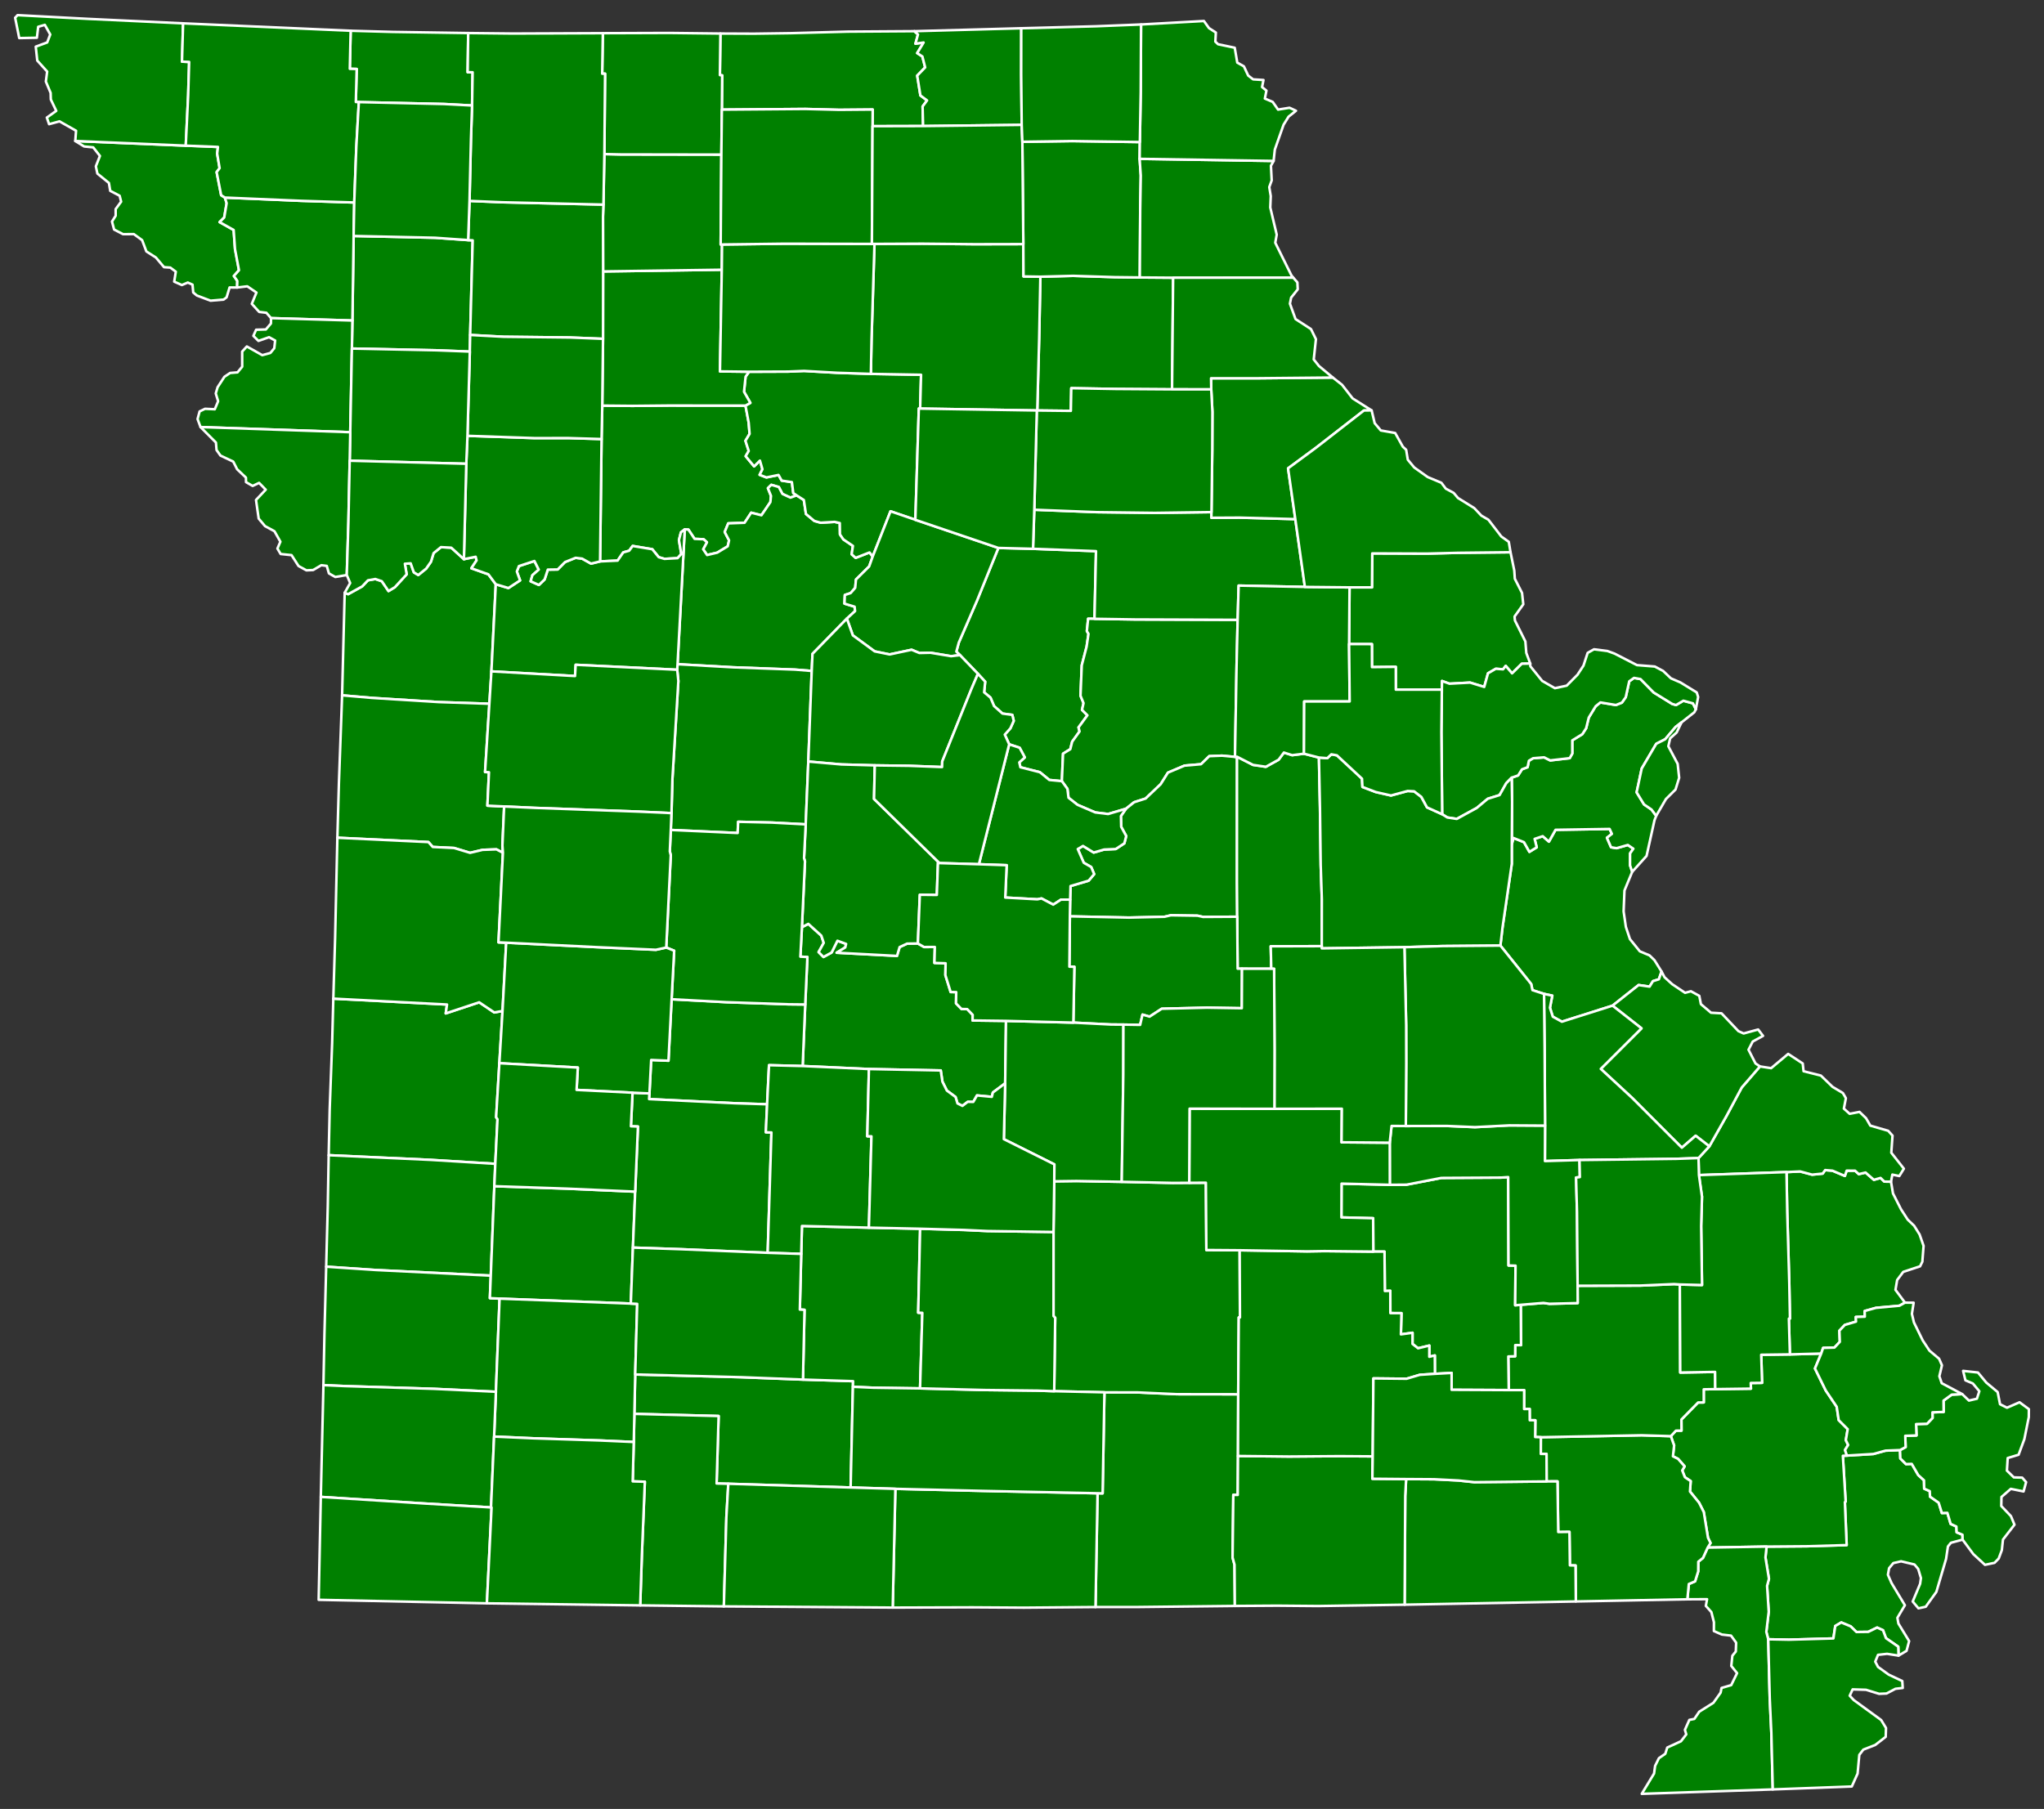 <?xml version="1.0" encoding="UTF-8" standalone="no"?>
<svg
   xmlns:dc="http://purl.org/dc/elements/1.1/"
   xmlns:cc="http://creativecommons.org/ns#"
   xmlns:rdf="http://www.w3.org/1999/02/22-rdf-syntax-ns#"
   xmlns:svg="http://www.w3.org/2000/svg"
   xmlns="http://www.w3.org/2000/svg"
   xmlns:sodipodi="http://sodipodi.sourceforge.net/DTD/sodipodi-0.dtd"
   xmlns:inkscape="http://www.inkscape.org/namespaces/inkscape"
   version="1.2"
   width="810"
   height="717"
   viewBox="0 0 810 717"
   stroke-linecap="round"
   stroke-linejoin="round"
   id="svg5759"
   sodipodi:docname="Missouri_Presidential_Election_Results_2020 (1).svg"
   inkscape:version="0.92.3 (2405546, 2018-03-11)">
  <rect x="0" y="0" width="810" height="717" fill="#333333" stroke="none"/>
  <defs
     id="defs5763" />
  <sodipodi:namedview
     pagecolor="#ffffff"
     bordercolor="#666666"
     borderopacity="1"
     objecttolerance="10"
     gridtolerance="10"
     guidetolerance="10"
     inkscape:pageopacity="0"
     inkscape:pageshadow="2"
     inkscape:window-width="2083"
     inkscape:window-height="1899"
     id="namedview5761"
     showgrid="false"
     inkscape:zoom="1.2445079"
     inkscape:cx="427.42806"
     inkscape:cy="371.87258"
     inkscape:window-x="1668"
     inkscape:window-y="4"
     inkscape:window-maximized="1"
     inkscape:current-layer="Missouri" />
  <g
     id="Missouri"
     transform="translate(5,5)"
     stroke="white"
     stroke-width="1"
     style="fill:#2c5aa0;fill-opacity:1">
    <path
       d="M 233.39 169.02 233.67 155.76 245.64 155.87 260.14 155.73 290.42 155.76 291.69 162.53 292.05 166.97 290.41 169.71 291.7 173.75 290.5 175.81 293.84 179.85 296.15 177.56 297.14 180.99 296.03 183.2 298.72 184.23 303.51 183.25 304.78 185.49 308.81 186.1 309.37 190.45 310.69 191.34 308.23 192.24 305.06 190.77 303.62 188.03 300.65 187.17 299.31 188.49 300.53 191.56 300.29 194.01 296.74 199.23 292.68 198.21 290.06 202.2 283.59 202.44 282.19 205.86 283.92 209.18 283.38 211.54 279.22 214.05 275.2 214.99 273.64 212.7 275.13 209.93 273.83 208.74 270.24 208.58 267.81 204.91 266.36 204.83 264.84 205.99 264.06 209.07 264.99 214.58 263.51 216.23 258.29 216.51 256.03 215.83 253.48 212.69 245.71 211.4 244.33 213.28 241.98 213.95 239.75 217.2 232.8 217.52 233.39 169.02 Z"
       id="Carroll"
       fill="#b3c4db"
       style="fill:#008000;fill-opacity:1" />
    <path
       d="M 695.06 608 711.07 607.87 726.8 607.41 726.09 590.37 726.4 590.18 725.29 572.02 726.91 571.93 737.42 571.29 742.2 569.97 747.95 569.75 748.07 573.07 750.31 575.31 752.6 575.23 755.17 579.66 757.45 581.73 757.52 585.04 759.74 586.03 759.83 588.19 763.26 590.61 764.53 594.71 766.71 594.63 768.01 599.01 770.28 600.05 770.38 602.33 772.69 603.3 772.74 605.25 768.1 606.5 766.93 607.96 766.19 612.9 762.35 625.95 758.12 631.85 755.24 632.47 752.97 629.77 755.91 622.75 756.23 620.47 755.15 616.87 753.67 615.1 748.36 613.84 745.3 614.54 743.61 616.57 743.14 619.16 744.59 622.47 749.87 631.24 746.9 636.23 747.3 638.49 751.55 645.46 750.52 649.32 747.36 651.22 747.24 647.68 742.37 644.3 741.21 641.16 738.87 640.1 735.37 641.8 730.68 641.86 728.38 639.62 724.66 638.07 722.28 639.48 721.55 644.4 703.95 644.9 695.72 644.74 694.96 641.81 695.91 633.83 695.26 623.56 696 620.77 694.62 612.31 695.06 608 Z"
       id="New Madrid"
       fill="#b8e0da"
       style="fill:#008000;fill-opacity:1" />
    <path
       d="M 24.83 50.89 68.61 52.73 81.37 53.24 81.06 55.9 82.03 61.66 80.85 63.21 82.64 72.37 84.13 73.31 84.81 75.55 83.86 81.2 82.02 83.03 87.59 86.15 88.13 93.74 89.7 102.11 87.68 104.39 89.04 106.33 88.97 108.96 85.98 108.94 84.79 112.86 83.61 113.74 78.44 114.18 73 112.12 71.57 110.92 71.29 107.82 69.42 106.99 67.08 107.98 64.03 106.63 64.67 102.69 62.49 101.06 60.01 100.9 56.77 97.06 53.01 94.66 51.32 90.19 48.04 87.79 43.76 87.82 40.22 85.98 39.38 82.81 40.84 80.51 40.83 77.88 43 74.94 42.41 72.59 38.68 70.64 38.16 67.51 33.59 63.8 32.98 60.92 34.6 56.81 31.94 53.41 28.34 53.05 24.83 50.89 Z"
       id="Holt"
       fill="#b1e486"
       style="fill:#008000;fill-opacity:1" />
    <path
       d="M 529.8 227.81 538.69 227.81 538.8 214.34 560.52 214.42 572.96 214.11 593.59 213.88 595.08 221.14 595.3 224.39 598.16 230.03 598.65 234.52 595.19 239.37 595.34 240.93 599.48 249.25 599.84 253.78 601.42 258.01 598.06 258.08 594.21 261.89 591.69 258.93 590.64 260.28 587.76 260.07 584.67 261.87 583.17 267.27 577.56 265.55 569.41 265.99 566.44 264.92 566.38 268.34 548.14 268.35 548.13 259.31 538.69 259.41 538.67 250.3 529.62 250.28 529.8 227.81 Z"
       id="Lincoln"
       fill="#cbdc93"
       style="fill:#008000;fill-opacity:1" />
    <path
       d="M 390.63 212.18 404.37 212.52 429.33 213.45 428.73 240.27 426.21 240.24 425.7 245.14 426.35 246.22 425.6 251.33 423.68 258.71 423.19 270.77 424.39 273.69 423.78 276.36 425.92 278.51 422.4 283.32 422.81 284.91 419.89 288.96 419.14 291.94 416.27 293.72 415.8 304.62 410.82 304.14 407.08 301.07 399.36 299.1 398.93 297.19 401.1 295.2 399.06 291.38 394.92 290.01 393.17 286.17 395.4 283.67 396.73 280.7 396.15 278.34 392.27 277.83 388.93 274.86 387.51 271.51 384.99 269.4 385.41 265.2 382.53 262.07 375.41 254.65 373.98 253.27 374.95 249.69 382.22 232.94 390.63 212.18 Z"
       id="Boone"
       fill="#e4c9a0"
       style="fill:#008000;fill-opacity:1" />
    <path
       d="M 594.1 329.6 594.75 327.13 598.93 328.8 601.07 332.63 603.97 330.85 603.14 327.5 606.36 326.43 608.81 328.59 611.43 323.9 632.86 323.56 633.77 325.51 631.8 327.05 633.43 330.82 635.62 331.18 640.08 329.91 642.27 331.39 640.97 333.26 640.96 337.97 641.81 340.56 638.75 347.96 638.41 356.23 639.3 362.37 640.92 367.23 644.84 372.07 648.69 373.68 650.64 375.59 653.44 380.08 652.38 383.15 650.03 383.89 648.7 386.06 644.35 385.43 634.02 393.6 613.94 399.96 610.34 397.97 609.21 394.42 610.15 389.63 606.87 388.94 602.28 387.45 601.79 385.05 589.58 369.79 590.4 362.76 594.1 337.35 594.1 329.6 Z"
       id="Jefferson"
       fill="#94bbeb"
       style="fill:#008000;fill-opacity:1" />
    <path
       d="M 657.12 564.23 659.14 562.06 661.35 562.03 661.32 557.62 667.92 550.89 670.17 550.86 670.16 545.67 674.72 545.59 688.87 545.4 688.79 543.16 693.28 543.1 692.94 531.97 704.31 531.82 716.71 531.49 714.24 537.41 718.52 546.14 722.86 552.59 723.64 557.88 727.21 561.45 726.47 565.82 727.39 567.72 726.15 569.72 726.91 571.93 725.29 572.02 726.4 590.18 726.09 590.37 726.8 607.41 711.07 607.87 695.06 608 671.72 608.4 672.85 606.58 671.84 604.51 670.18 594.33 668.31 590.62 664.71 586.17 664.99 582.05 662.69 580.51 661.63 577.82 662.58 576.2 659.98 573.23 657.95 572.22 658.42 567.93 657.12 564.23 Z"
       id="Stoddard"
       fill="#d8e9e9"
       style="fill:#008000;fill-opacity:1" />
    <path
       d="M 594.07 303.22 596.6 302.34 598.13 299.92 600.35 299.08 600.87 296.53 602.53 295.53 606.91 295.18 609.32 296.39 617.04 295.5 618.07 293.67 618.06 288.45 622.04 286 623.56 283.64 624.6 279.41 627.33 274.93 629.21 273.41 635.36 274.44 637.74 273.48 639.25 271.33 640.63 265.05 642.53 263.69 645.1 264.15 650.32 269.47 657.66 274 659.18 274.45 662.08 272.74 665.89 273.78 667.04 276.13 666.43 277.32 661.36 281.32 659.02 283.12 654.89 288 651.34 289.81 645.58 299.61 643.57 309.05 646.5 313.84 649.47 315.87 651.32 318.36 650.64 320.13 647.5 334.25 641.81 340.56 640.96 337.97 640.97 333.26 642.27 331.39 640.08 329.91 635.62 331.18 633.43 330.82 631.8 327.05 633.77 325.51 632.86 323.56 611.43 323.9 608.81 328.59 606.36 326.43 603.14 327.5 603.97 330.85 601.07 332.63 598.93 328.8 594.75 327.13 594.1 329.6 594.22 312.8 594.07 303.22 Z"
       id="St. Louis"
       fill="#cdec98"
       style="fill:#008000;fill-opacity:1" />
    <path
       d="M 263.5 258.26 266.36 204.83 267.81 204.91 270.24 208.58 273.83 208.74 275.13 209.93 273.64 212.7 275.2 214.99 279.22 214.05 283.38 211.54 283.92 209.18 282.19 205.86 283.59 202.44 290.06 202.2 292.68 198.21 296.74 199.23 300.29 194.01 300.53 191.56 299.31 188.49 300.65 187.17 303.62 188.03 305.06 190.77 308.23 192.24 310.69 191.34 313.55 193.18 314.39 198.72 317.71 201.47 320.2 202.18 325.77 201.85 327.79 202.31 327.86 206.81 329.22 208.8 333 211.37 332.5 214.69 334.09 216.11 339.56 213.97 340.85 215.55 339.43 219.52 334.21 224.69 333.9 228 332.1 230.07 329.8 230.82 329.65 234.24 333.67 235.47 333.85 237.21 330.6 240.19 316.98 254.16 316.67 260.94 310.05 260.4 285.59 259.5 263.5 258.26 Z"
       id="Saline"
       fill="#d5bca5"
       style="fill:#008000;fill-opacity:1" />
    <path
       d="M 702.96 459.56 708.36 459.31 713.12 460.58 717.29 460.16 718.28 458.77 721.19 459.01 726.09 461.09 726.8 459 730.12 459.01 731.61 460.37 734.29 459.74 737.59 462.63 740.23 461.88 741.73 463.33 744.37 463.37 745.16 468.03 748.33 474.29 751 478.41 753.54 480.84 755.71 484.32 757.28 488.81 756.79 495.09 755.89 496.91 749.22 499.12 746.81 502.34 746.14 506.23 749.91 511.31 747.71 512.53 738.4 513.38 733.94 514.63 733.99 516.88 730.42 516.99 730.5 518.84 726.07 520.15 723.92 522.43 724.09 526.85 721.96 529.12 717.47 529.25 716.71 531.49 704.31 531.82 703.89 517.65 704.33 517.63 704.06 503.64 703.24 475.26 702.96 459.56 Z"
       id="Cape Girardeau"
       style="fill:#008000;fill-opacity:1"
       fill="#dbe5d2" />
    <path
       d="M 280.49 8.29 293.75 8.35 308.29 8.15 330.91 7.54 357.35 7.36 358.78 8.67 357.78 12.31 361.01 11.85 358.47 16.04 360.52 17.38 361.63 21.72 358.48 24.98 359.74 32.83 362.38 34.8 360.61 37.2 360.81 44.96 340.77 45.01 340.83 38.42 327.63 38.53 314.13 38.19 281.06 38.45 281.19 24.88 280.28 24.76 280.49 8.29 Z"
       id="Putnam"
       style="fill:#008000;fill-opacity:1"
       fill="#9a94d1" />
    <path
       d="M 663.67 628.89 664.25 622.84 666.72 621.78 667.97 617.83 668 614 669.86 612.49 671.72 608.4 695.06 608 694.62 612.31 696 620.77 695.26 623.56 695.91 633.83 694.96 641.81 695.72 644.74 696.32 668.2 696.95 681.71 697.52 704.25 645.6 706 650.48 697.94 650.89 694.91 652.39 691.88 654.92 690.13 655.71 687.65 661.14 685.16 663.24 682.43 662.7 680.64 664.46 676.69 666.43 676.31 668.38 673.45 673.98 669.93 676.85 665.89 677.22 664.03 681.05 662.91 683.37 658.16 681.08 655.31 681.5 651.27 682.87 649.58 683 646.09 680.97 643.29 677.36 642.87 674.18 641.48 674.2 637.98 673.19 633.98 670.99 631.5 671.48 628.85 663.67 628.89 Z"
       id="Dunklin"
       fill="#e8ead8"
       style="fill:#008000;fill-opacity:1" />
    <path
       d="M 566.38 268.34 566.44 264.92 569.41 265.99 577.56 265.55 583.17 267.27 584.67 261.87 587.76 260.07 590.64 260.28 591.69 258.93 594.21 261.89 598.06 258.08 601.42 258.01 601.44 259.06 606.14 264.88 611.18 267.77 615.86 266.76 620.14 262.43 622.5 258.83 624.16 253.77 626.67 252.35 631.99 253.03 634.79 254.05 643.69 258.62 650.77 259.18 654.06 260.93 657.17 263.87 660.94 265.5 667.39 269.46 667.94 271.26 667.04 276.13 665.89 273.78 662.08 272.74 659.18 274.45 657.66 274 650.32 269.47 645.1 264.15 642.53 263.69 640.63 265.05 639.25 271.33 637.74 273.48 635.36 274.44 629.21 273.41 627.33 274.93 624.6 279.41 623.56 283.64 622.04 286 618.06 288.45 618.07 293.67 617.04 295.5 609.32 296.39 606.91 295.18 602.53 295.53 600.87 296.53 600.35 299.08 598.13 299.92 596.6 302.34 594.07 303.22 591.91 305.43 589.26 310.14 584.56 311.61 580.21 315.25 572.28 319.59 568.53 319.01 566.5 317.73 566.2 285.24 566.38 268.34 Z"
       id="St. Charles"
       fill="#bbea90"
       style="fill:#008000;fill-opacity:1" />
    <path
       d="M 312.79 362.49 315.33 361.18 320.47 365.84 321.43 368.71 319.4 372.37 321.33 374.31 324.55 372.54 326.86 367.87 330.3 369.13 329.97 370.52 326.55 372.62 350.46 373.88 351.5 370.39 354.46 369.01 358.74 368.95 361.19 370.36 365.46 370.34 365.3 376.66 369.72 376.8 369.64 381.51 371.72 388.2 373.93 388.23 373.86 392.7 376.02 394.92 378.29 394.97 380.46 397.24 380.41 399.47 393.66 399.64 393.33 424.38 388.46 428.02 388.04 429.74 382.16 429.18 380.7 431.75 378.5 431.71 376.39 433.33 374.43 432.35 373.67 429.8 370.22 427.25 368.46 423.71 367.8 419.28 339.34 418.72 313.08 417.53 314.1 393.13 314.96 374.32 312.17 374.18 312.79 362.49 Z"
       id="Camden"
       style="fill:#008000;fill-opacity:1"
       fill="#cde2b7" />
    <path
       d="M 407.28 104.67 420.27 104.33 436.68 104.85 446.68 104.97 459.89 105.07 459.46 149.32 437.2 149.17 419.53 148.86 419.36 157.85 406.05 157.7 406.8 129.15 407.28 104.67 Z"
       id="Shelby"
       fill="#c4e4e2"
       style="fill:#008000;fill-opacity:1" />
    <path
       d="M 131.59 229.94 132.96 230.5 138.52 227.43 140.81 225.01 143.73 224.49 146.3 225.37 148.96 229.27 151.48 227.74 156.15 222.64 155.44 218.45 157.74 218.28 159 221.85 160.76 222.91 163.89 220.36 165.77 217.66 166.83 214.23 169.74 211.86 173.83 212.08 178.84 216.63 183.5 215.68 183.86 217.12 181.79 220.23 188.55 222.64 191.47 226.57 189.74 261.1 188.93 273.94 168.8 273.27 142.37 271.62 130.57 270.6 131.59 229.94 Z"
       id="Jackson"
       fill="#cee8ef"
       style="fill:#008000;fill-opacity:1" />
    <path
       d="M 357.35 7.36 399.71 6.2 399.68 24.56 399.88 44.5 360.81 44.96 360.61 37.2 362.38 34.8 359.74 32.83 358.48 24.98 361.63 21.72 360.52 17.38 358.47 16.04 361.01 11.85 357.78 12.31 358.78 8.67 357.35 7.36 Z"
       id="Schuyler"
       fill="#c7d5e6"
       style="fill:#008000;fill-opacity:1" />
    <path
       d="M 130.57 270.6 142.37 271.62 168.8 273.27 188.93 273.94 187.22 301 188.77 301.08 188.15 314.33 194.78 314.65 194.1 330.12 194.3 333.01 191.73 331.65 186.26 331.84 181.28 333.03 174.94 331.11 166.49 330.7 164.77 328.76 128.69 327.04 129.31 305.22 130.57 270.6 Z"
       id="Cass"
       fill="#bce4ec"
       style="fill:#008000;fill-opacity:1" />
    <path
       d="M 135.14 88.53 167.48 89.24 180.52 90.17 182.32 90.26 181.32 127.77 181.18 134.35 167.9 133.84 134.45 133.15 134.65 122.04 135.14 88.53 Z"
       id="DeKalb"
       fill="#f3d7d4"
       style="fill:#008000;fill-opacity:1" />
    <path
       d="M 605.61 564.65 645.56 563.88 657.12 564.23 658.42 567.93 657.95 572.22 659.98 573.23 662.58 576.2 661.63 577.82 662.69 580.51 664.99 582.05 664.71 586.17 668.31 590.62 670.18 594.33 671.84 604.51 672.85 606.58 671.72 608.4 669.86 612.49 668 614 667.97 617.83 666.72 621.78 664.25 622.84 663.67 628.89 619.47 629.75 619.36 615.49 617.12 615.44 616.95 602.17 612.5 602.23 612.21 582.16 607.9 582.17 607.86 571.28 605.59 571.27 605.61 564.65 Z"
       id="Butler"
       fill="#cee9e7"
       style="fill:#008000;fill-opacity:1" />
    <path
       d="M 668.09 454.01 672.37 449.36 679.22 437.24 685.21 426.04 692.44 417.69 696.87 418.38 703.62 412.72 709.39 416.52 709.72 419.59 716.58 421.31 721.2 425.78 725.3 428.23 726.49 430.28 725.69 434.4 727.99 436.47 731.89 435.71 734.48 438.2 736.18 441.15 743.24 443.19 744.97 445.11 744.49 451.9 749.47 458.22 747.66 461.14 744.91 460.56 744.37 463.37 741.73 463.33 740.23 461.88 737.59 462.63 734.29 459.74 731.61 460.37 730.12 459.01 726.8 459 726.09 461.09 721.19 459.01 718.28 458.77 717.29 460.16 713.12 460.58 708.36 459.31 702.96 459.56 668.26 460.76 668.09 454.01 Z"
       id="Perry"
       fill="#e8c7b1"
       style="fill:#008000;fill-opacity:1" />
    <path
       d="M 428.73 240.27 444.68 240.52 485.46 240.67 485.03 258.96 484.4 295 479.27 294.51 474.21 294.71 470.95 297.9 464.41 298.46 457.84 301.24 454.96 305.82 448.98 311.51 444.43 312.97 441.21 315.55 434.13 317.64 429.04 317.02 421.98 313.99 418.43 311.19 418 307.67 415.8 304.62 416.27 293.72 419.14 291.94 419.89 288.96 422.81 284.91 422.4 283.32 425.92 278.51 423.78 276.36 424.39 273.69 423.19 270.77 423.68 258.71 425.6 251.33 426.35 246.22 425.7 245.14 426.21 240.24 428.73 240.27 Z"
       id="Callaway"
       fill="#f4ddd3"
       style="fill:#008000;fill-opacity:1" />
    <path
       d="M 127.09 390.81 172.15 393.15 171.64 396.67 184.9 392.27 190.87 396.29 194.14 395.71 192.89 416.41 191.61 437.83 192.15 438.61 191.27 456.29 165.74 454.73 125.25 452.87 125.65 434.64 126.62 408.47 127.09 390.81 Z"
       id="Vernon"
       fill="#b6a8f0"
       style="fill:#008000;fill-opacity:1" />
    <path
       d="M 291.85 142.34 307.38 142.28 313.64 142.02 326.76 142.76 340.11 143.19 360 143.54 359.64 156.95 359.11 156.93 357.74 201.03 347.9 197.65 340.85 215.55 339.56 213.97 334.09 216.11 332.5 214.69 333 211.37 329.22 208.8 327.86 206.81 327.79 202.31 325.77 201.85 320.2 202.18 317.71 201.47 314.39 198.72 313.55 193.18 310.69 191.34 309.37 190.45 308.81 186.1 304.78 185.49 303.51 183.25 298.72 184.23 296.03 183.2 297.14 180.99 296.15 177.56 293.84 179.85 290.5 175.81 291.7 173.75 290.41 169.71 292.05 166.97 291.69 162.53 290.42 155.76 292.35 154.69 289.84 150.28 290.46 144.3 291.85 142.34 Z"
       id="Chariton"
       fill="#e7d5a7"
       style="fill:#008000;fill-opacity:1" />
    <path
       d="M 261.1 317.28 261.47 303.73 263.82 264.93 263.37 260.46 263.5 258.26 285.59 259.5 310.05 260.4 316.67 260.94 315.32 296.84 314.29 321.74 300.86 321.03 287.52 320.72 287.32 325.16 260.82 323.96 261.1 317.28 Z"
       id="Pettis"
       fill="#f1c9ad"
       style="fill:#008000;fill-opacity:1" />
    <path
       d="M 234 102.58 281.03 101.91 280.31 142.2 291.85 142.34 290.46 144.3 289.84 150.28 292.35 154.69 290.42 155.76 260.14 155.73 245.64 155.87 233.67 155.76 233.97 129.29 234 102.58 Z"
       id="Livingston"
       fill="#a5a7e4"
       style="fill:#008000;fill-opacity:1" />
    <path
       d="M 404.87 197.04 429.69 198 452.63 198.28 475.09 197.98 475.05 200.22 486.22 200.16 508.31 200.76 512.1 227.63 485.85 227.1 485.46 240.67 444.68 240.52 428.73 240.27 429.33 213.45 404.37 212.52 404.87 197.04 Z"
       id="Audrain"
       fill="#c6edcf"
       style="fill:#008000;fill-opacity:1" />
    <path
       d="M 419.09 351.58 419.23 346.19 426.41 344.06 428.6 341.47 427.42 338.66 424.47 336.96 422.1 331.53 424.17 330.3 428.42 332.91 432.53 331.72 437.15 331.51 440.55 329.27 441.3 326.37 439.3 322.7 439.2 318.44 441.21 315.55 444.43 312.97 448.98 311.51 454.96 305.82 457.84 301.24 464.41 298.46 470.95 297.9 474.21 294.71 479.27 294.51 484.4 295 485.21 294.93 485.18 344.79 485.28 358.35 471.73 358.43 469.55 357.94 458.99 357.78 456.48 358.37 442.42 358.69 418.97 358.2 419.09 351.58 Z"
       id="Osage"
       fill="#abe3a6"
       style="fill:#008000;fill-opacity:1" />
    <path
       d="M 191.47 226.57 196.48 228.07 201.09 225.05 199.81 221.52 200.63 219.38 206.78 217.36 208.5 220.77 205.98 223 205.28 225.39 208.56 226.85 210.82 224.67 212.09 220.77 216 220.71 218.92 217.77 223.11 216.09 225.68 216.41 229.22 218.39 232.8 217.52 239.75 217.2 241.98 213.95 244.33 213.28 245.71 211.4 253.48 212.69 256.03 215.83 258.29 216.51 263.51 216.23 264.99 214.58 264.06 209.07 264.84 205.99 266.36 204.83 263.5 258.26 263.37 260.46 223.13 258.49 222.88 262.95 189.74 261.1 191.47 226.57 Z"
       id="Lafayette"
       fill="#8e94e1"
       style="fill:#008000;fill-opacity:1" />
    <path
       d="M 125.25 452.87 165.74 454.73 191.27 456.29 190.9 465.16 189.49 500.61 143.93 498.38 124.26 497.06 124.89 473.04 125.25 452.87 Z"
       id="Barton"
       style="fill:#008000;fill-opacity:1"
       fill="#c6a2a0" />
    <path
       d="M 341.54 91.67 360.52 91.58 381.21 91.79 400.53 91.75 400.6 104.56 407.28 104.67 406.8 129.15 406.05 157.7 405.87 157.7 359.64 156.95 360 143.54 340.11 143.19 340.37 129.71 341.54 91.67 Z"
       id="Macon"
       fill="#a0abe9"
       style="fill:#008000;fill-opacity:1" />
    <path
       d="M 246.72 539.78 288.9 540.87 313.2 541.81 333.06 542.44 333 544.67 332.09 584.58 283.61 583.1 278.98 582.99 279.78 556.25 246.39 555.4 246.72 539.78 Z"
       id="Christian"
       fill="#9fc4c7"
       style="fill:#008000;fill-opacity:1" />
    <path
       d="M 485.28 358.35 485.18 344.79 485.21 294.93 491.55 298.17 496.63 298.92 501.71 296.1 503.78 293.28 507.08 294.32 511.74 293.73 517.67 295.26 518.08 315.12 518.37 337.87 518.82 351.43 518.8 370.02 498.57 370.07 498.78 378.97 487.18 378.95 485.45 378.94 485.28 358.35 Z"
       id="Gasconade"
       style="fill:#008000;fill-opacity:1"
       fill="#d5d6f7" />
    <path
       d="M 234.13 76.09 234.5 56.07 241.01 56.21 280.86 56.27 280.59 91.9 281.13 91.9 281.03 101.91 234 102.58 233.96 80.81 234.13 76.09 Z"
       id="Grundy"
       fill="#c7f1bc"
       style="fill:#008000;fill-opacity:1" />
    <path
       d="M 400.14 51.19 419.93 50.91 446.7 51.3 446.62 57.96 447.07 64.59 446.84 78.43 446.68 104.97 436.68 104.85 420.27 104.33 407.28 104.67 400.6 104.56 400.53 91.75 400.14 51.19 Z"
       id="Knox"
       fill="#ccdfe7"
       style="fill:#008000;fill-opacity:1" />
    <path
       d="M 429.13 631.97 429.94 586.87 431.95 586.9 432.67 546.86 445.87 546.89 461.39 547.6 485.68 547.63 485.59 572.09 485.49 587.54 483.74 587.51 483.45 612.36 484.22 615.17 484.35 631.53 445.72 631.96 429.13 631.97 Z"
       id="Howell"
       fill="#cad1f8"
       style="fill:#008000;fill-opacity:1" />
    <path
       d="M 312.51 491.99 312.8 480.93 339.33 481.59 359.63 482.02 358.87 515.3 360.5 515.36 359.6 545.3 341.14 545.03 333 544.67 333.06 542.44 313.2 541.81 313.82 514.16 311.96 514.06 312.51 491.99 Z"
       id="Webster"
       fill="#f1c1ac"
       style="fill:#008000;fill-opacity:1" />
    <path
       d="M 128.69 327.04 164.77 328.76 166.49 330.7 174.94 331.11 181.28 333.03 186.26 331.84 191.73 331.65 194.3 333.01 192.55 368.51 195.6 368.64 194.14 395.71 190.87 396.29 184.9 392.27 171.64 396.67 172.15 393.15 127.09 390.81 127.8 366.74 128.69 327.04 Z"
       id="Bates"
       fill="#a0eaa0"
       style="fill:#008000;fill-opacity:1" />
    <path
       d="M 340.85 215.55 347.9 197.65 357.74 201.03 390.63 212.18 382.22 232.94 374.95 249.69 373.98 253.27 375.41 254.65 371.91 255.09 363.75 253.72 359.33 253.82 356.26 252.54 347.55 254.39 341.62 253.18 332.96 246.83 330.6 240.19 333.85 237.21 333.67 235.47 329.65 234.24 329.8 230.82 332.1 230.07 333.9 228 334.21 224.69 339.43 219.52 340.85 215.55 Z"
       id="Howard"
       fill="#e9dec5"
       style="fill:#008000;fill-opacity:1" />
    <path
       d="M 517.67 295.26 520.97 295.51 522.59 293.98 524.79 294.38 534.74 303.64 534.91 306.91 540.16 308.92 546.23 310.3 552.82 308.51 555.39 308.64 558.25 310.85 560.5 315.01 566.5 317.73 568.53 319.01 572.28 319.59 580.21 315.25 584.56 311.61 589.26 310.14 591.91 305.43 594.07 303.22 594.22 312.8 594.1 329.6 594.1 337.35 590.4 362.76 589.58 369.79 566.68 369.98 551.55 370.43 518.79 370.89 518.8 370.02 518.82 351.43 518.37 337.87 518.08 315.12 517.67 295.26 Z"
       id="Franklin"
       fill="#cfdbb3"
       style="fill:#008000;fill-opacity:1" />
    <path
       d="M 418.97 358.2 442.42 358.69 456.48 358.37 458.99 357.78 469.55 357.94 471.73 358.43 485.28 358.35 485.45 378.94 487.18 378.95 487.1 394.61 473.33 394.39 455.38 394.82 450.55 397.96 447.76 397.14 446.82 401.22 440.19 401.11 435.33 401.08 420.35 400.32 420.76 378.19 418.78 378.15 418.97 358.2 Z"
       id="Maries"
       fill="#dbf1e7"
       style="fill:#008000;fill-opacity:1" />
    <path
       d="M 246.15 566.54 246.39 555.4 279.78 556.25 278.98 582.99 283.61 583.1 282.85 596.35 281.85 631.7 248.7 631.3 249.36 611.44 250.54 582.29 245.73 582.15 246.15 566.54 Z"
       id="Stone"
       fill="#b1d9cd"
       style="fill:#008000;fill-opacity:1" />
    <path
       d="M 349.82 585.11 384.42 585.93 429.94 586.87 429.13 631.97 400.79 632.21 380.27 632.08 348.77 632.18 349.82 585.11 Z"
       id="Ozark"
       style="fill:#008000;fill-opacity:1"
       fill="#8cd4d9" />
    <path
       d="M 634.02 393.6 644.35 385.43 648.7 386.06 650.03 383.89 652.38 383.15 653.44 380.08 654.65 382.36 657.66 385.09 662.76 388.51 665.08 387.89 668.4 389.71 669.04 393 673.04 396.4 677.21 396.64 683.93 403.72 685.97 404.62 691.73 403.05 693.66 405.58 689.57 407.82 687.9 411.07 690.68 416.5 692.44 417.69 685.21 426.04 679.22 437.24 672.37 449.36 666.96 445.16 661.49 449.9 641.92 430.29 629.36 418.66 645.49 402.59 634.02 393.6 Z"
       id="Ste. Genevieve"
       fill="#e8e1ac"
       style="fill:#008000;fill-opacity:1" />
    <path
       d="M 412.49 483.31 412.78 463.22 421.58 463.1 439.53 463.42 459.77 463.86 466.28 463.82 472.87 463.78 473.06 490.45 486.26 490.55 486.37 517.18 485.9 517.18 485.68 547.63 461.39 547.6 445.87 546.89 432.67 546.86 412.76 546.41 413.16 517.34 412.49 516.61 412.49 483.31 Z"
       id="Texas"
       fill="#f5e3cd"
       style="fill:#008000;fill-opacity:1" />
    <path
       d="M 316.67 260.94 316.98 254.16 330.6 240.19 332.96 246.83 341.62 253.18 347.55 254.39 356.26 252.54 359.33 253.82 363.75 253.72 371.91 255.09 375.41 254.65 382.53 262.07 379.88 268.27 368.38 296.83 368.32 299.03 355.2 298.53 341.66 298.36 328.42 297.99 315.32 296.84 316.67 260.94 Z"
       id="Cooper"
       fill="#c8e9c4"
       style="fill:#008000;fill-opacity:1" />
    <path
       d="M 181.06 74.63 194.31 75.18 234.13 76.09 233.96 80.81 234 102.58 233.97 129.29 220.83 128.77 194.59 128.48 181.32 127.77 182.32 90.26 180.52 90.17 181.06 74.63 Z"
       id="Daviess"
       fill="#f1f2cb"
       style="fill:#008000;fill-opacity:1" />
    <path
       d="M 333 544.67 341.14 545.03 359.6 545.3 385.21 545.94 406.15 546.18 412.76 546.41 432.67 546.86 431.95 586.9 429.94 586.87 384.42 585.93 349.82 585.11 332.09 584.58 333 544.67 Z"
       id="Douglas"
       style="fill:#008000;fill-opacity:1"
       fill="#c9dfd9" />
    <path
       d="M 485.46 240.67 485.85 227.1 512.1 227.63 529.8 227.81 529.62 250.28 529.85 273.03 511.83 273.03 511.74 293.73 507.08 294.32 503.78 293.28 501.71 296.1 496.63 298.92 491.55 298.17 485.21 294.93 484.4 295 485.03 258.96 485.46 240.67 Z"
       id="Montgomery"
       fill="#e0e6ec"
       style="fill:#008000;fill-opacity:1" />
    <path
       d="M 552.22 581.24 563.35 581.31 572.99 581.8 579.28 582.47 607.9 582.17 612.21 582.16 612.5 602.23 616.95 602.17 617.12 615.44 619.36 615.49 619.47 629.75 551.63 631.03 551.87 587.91 552.22 581.24 Z"
       id="Ripley"
       fill="#abea9a"
       style="fill:#008000;fill-opacity:1" />
    <path
       d="M 597.66 512.17 606.64 511.43 609.02 511.77 620.21 511.49 620.18 504.62 645.01 504.54 658.4 503.96 660.69 504.11 660.85 539.01 674.66 538.77 674.72 545.59 670.16 545.67 670.17 550.86 667.92 550.89 661.32 557.62 661.35 562.03 659.14 562.06 657.12 564.23 645.56 563.88 605.61 564.65 603.36 564.58 603.42 557.93 601.21 557.92 601.18 553.45 598.98 553.48 598.99 545.98 592.89 545.97 592.71 532.64 595.43 532.57 595.46 528.14 597.75 528.15 597.66 512.17 Z"
       id="Wayne"
       fill="#ddefea"
       style="fill:#008000;fill-opacity:1" />
    <path
       d="M 252.36 428.39 253.05 415.13 259.9 415.42 261.15 391.06 282.78 392.22 307.46 393.06 314.1 393.13 313.08 417.53 299.75 417.2 298.99 432.69 286.18 432.28 252.22 430.63 252.36 428.39 Z"
       id="Hickory"
       fill="#b1dec6"
       style="fill:#008000;fill-opacity:1" />
    <path
       d="M 607.28 441.14 607.1 410.45 606.87 388.94 610.15 389.63 609.21 394.42 610.34 397.97 613.94 399.96 634.02 393.6 645.49 402.59 629.36 418.66 641.92 430.29 661.49 449.9 666.96 445.16 672.37 449.36 668.09 454.01 659.26 454.31 620.93 454.79 607.23 455.2 607.28 441.14 Z"
       id="St. Francois"
       fill="#cbe8db"
       style="fill:#008000;fill-opacity:1" />
    <path
       d="M 475.09 197.98 475.4 173.53 475.46 158.27 474.99 149.33 474.92 144.93 493.66 144.92 523.17 144.64 526.82 147.51 531.02 152.91 538.55 157.67 535.52 157.69 516.39 172.56 505.44 180.63 508.31 200.76 486.22 200.16 475.05 200.22 475.09 197.98 Z"
       id="Ralls"
       fill="#b0d0de"
       style="fill:#008000;fill-opacity:1" />
    <path
       d="M 393.33 424.38 393.66 399.64 420.35 400.32 435.33 401.08 440.19 401.11 440.14 420.94 439.53 463.42 421.58 463.1 412.78 463.22 412.82 456.51 392.81 446.52 393.33 424.38 Z"
       id="Pulaski"
       fill="#dedfee"
       style="fill:#008000;fill-opacity:1" />
    <path
       d="M 281.03 101.91 281.13 91.9 305.89 91.59 340.52 91.67 341.54 91.67 340.37 129.71 340.11 143.19 326.76 142.76 313.64 142.02 307.38 142.28 291.85 142.34 280.31 142.2 281.03 101.91 Z"
       id="Linn"
       fill="#f1dcdb"
       style="fill:#008000;fill-opacity:1" />
    <path
       d="M 84.13 73.31 114.39 74.6 135.38 75.26 135.14 88.53 134.65 122.04 102.4 121.09 100.56 118.97 97.71 118.63 94.78 115.42 96.63 110.96 93 108.48 88.97 108.96 89.04 106.33 87.68 104.39 89.7 102.11 88.13 93.74 87.59 86.15 82.02 83.03 83.86 81.2 84.81 75.55 84.13 73.31 Z"
       id="Andrew"
       fill="#e9a987"
       style="fill:#008000;fill-opacity:1" />
    <path
       d="M 314.29 321.74 315.32 296.84 328.42 297.99 341.66 298.36 341.37 311.67 367.3 337.09 366.7 337.06 366.25 349.72 359.51 349.65 358.74 368.95 354.46 369.01 351.5 370.39 350.46 373.88 326.55 372.62 329.97 370.52 330.3 369.13 326.86 367.87 324.55 372.54 321.33 374.31 319.4 372.37 321.43 368.71 320.47 365.84 315.33 361.18 312.79 362.49 314 336.45 313.63 335.13 314.29 321.74 Z"
       id="Morgan"
       fill="#cbdae2"
       style="fill:#008000;fill-opacity:1" />
    <path
       d="M 124.26 497.06 143.93 498.38 189.49 500.61 189.13 509.53 192.97 509.72 191.52 546.64 167.07 545.48 131.45 544.38 123.17 544 123.57 523.84 124.26 497.06 Z"
       id="Jasper"
       style="fill:#008000;fill-opacity:1"
       fill="#c4dabe" />
    <path
       d="M 446.62 57.96 499.71 58.79 498.65 60.7 498.95 66.51 497.99 69.15 498.58 72.72 498.39 77.25 500.94 88 500.36 91.21 506.77 104.15 507.5 105.06 459.89 105.07 446.68 104.97 446.84 78.43 447.07 64.59 446.62 57.96 Z"
       id="Lewis"
       fill="#f7e0c1"
       style="fill:#008000;fill-opacity:1" />
    <path
       d="M 189.49 500.61 190.9 465.16 219.79 466.13 246.71 467.32 245.82 489.49 244.98 511.68 192.97 509.72 189.13 509.53 189.49 500.61 Z"
       id="Dade"
       fill="#d2eab4"
       style="fill:#008000;fill-opacity:1" />
    <path
       d="M 446.7 51.3 447.05 31.48 447.18 4.7 472.09 3.32 474.1 6.14 476.82 7.9 476.62 11.49 477.69 12.53 484.3 13.92 485.31 19.82 487.93 21.29 489.63 24.94 491.58 26.45 495.69 26.71 495.14 29.5 496.86 30.93 496.24 34.07 499.35 35.39 501.47 38.44 506.02 37.71 508.58 38.9 505.64 41.24 503.66 44.43 500.19 54.28 499.71 58.79 446.62 57.96 446.7 51.3 Z"
       id="Clark"
       fill="#dbdaf1"
       style="fill:#008000;fill-opacity:1" />
    <path
       d="M 695.72 644.74 703.95 644.9 721.55 644.4 722.28 639.48 724.66 638.07 728.38 639.62 730.68 641.86 735.37 641.8 738.87 640.1 741.21 641.16 742.37 644.3 747.24 647.68 747.36 651.22 742.81 650.51 739.23 650.91 738.13 653.6 739.23 655.7 743.45 658.75 748.84 661.3 749.02 664.04 746.16 664.36 742.58 666.24 739.64 666.36 734.47 664.76 729.17 664.6 728.01 667.11 729.62 668.84 740.46 676.74 742.39 679.9 742.27 683.41 738.11 686.64 733.41 688.47 731.81 690.55 731.13 697.97 728.83 703.09 697.52 704.25 696.95 681.71 696.32 668.2 695.72 644.74 Z"
       id="Pemiscot"
       fill="#bed3f0"
       style="fill:#008000;fill-opacity:1" />
    <path
       d="M 772.58 547.56 775.26 550.13 778.41 549.39 779.37 546.42 776.8 543.35 773.86 542.1 772.95 538.36 778.83 539.01 782.14 543 786.63 546.75 787.58 551.57 790.34 552.96 795.31 550.8 799 553.53 798.97 556.68 797.22 565.4 794.93 571.6 790.62 572.9 790.3 577.89 793.04 580.57 796.36 580.67 797.91 582.46 796.9 586.15 791.85 585.12 788.15 588.34 788.07 591.91 791.9 595.94 793.3 599.33 788.75 605.21 788.29 609.41 787.05 612.73 785.41 614.43 781.61 615.24 776.99 610.99 772.74 605.25 772.69 603.3 770.38 602.33 770.28 600.05 768.01 599.01 766.71 594.63 764.53 594.71 763.26 590.61 759.83 588.19 759.74 586.03 757.52 585.04 757.45 581.73 755.17 579.66 752.6 575.23 750.31 575.31 748.07 573.07 747.95 569.75 750.16 568.57 750.02 564.09 754.47 563.95 754.31 559.45 758.65 559.32 760.84 557.03 760.8 554.79 765.23 554.63 765.18 550.14 768.43 547.77 772.58 547.56 Z"
       id="Mississippi"
       fill="#bebcdd"
       style="fill:#008000;fill-opacity:1" />
    <path
       d="M 67.56 4.25 67.12 19.43 69.96 19.55 69.57 32.8 68.61 52.73 24.83 50.89 25.14 46.82 18.58 43.1 14.45 44.22 13.56 41.6 17.29 38.94 15.14 34.43 15.06 31.82 13.17 27.31 13.69 23.36 9.77 19.01 9.17 13.49 13.7 11.82 14.91 8.68 12.77 4.85 10.13 5.62 9.62 9.96 2.62 10.09 1 2.04 1.96 1 29.93 2.48 67.56 4.25 Z"
       id="Atchison"
       fill="#c0bbdd"
       style="fill:#008000;fill-opacity:1" />
    <path
       d="M 394.92 290.01 399.06 291.38 401.1 295.2 398.93 297.19 399.36 299.1 407.08 301.07 410.82 304.14 415.8 304.62 418 307.67 418.43 311.19 421.98 313.99 429.04 317.02 434.13 317.64 441.21 315.55 439.2 318.44 439.3 322.7 441.3 326.37 440.55 329.27 437.15 331.51 432.53 331.72 428.42 332.91 424.17 330.3 422.1 331.53 424.47 336.96 427.42 338.66 428.6 341.47 426.41 344.06 419.23 346.19 419.09 351.58 415.46 351.57 412.39 353.56 407.74 351.11 406.08 351.45 393.36 350.75 393.93 337.93 382.92 337.55 394.92 290.01 Z"
       id="Cole"
       style="fill:#008000;fill-opacity:1"
       fill="#a1b2e8" />
    <path
       d="M 191.52 546.64 192.97 509.72 244.98 511.68 247.51 511.8 246.72 539.78 246.39 555.4 246.15 566.54 232.9 565.95 206.3 565.08 190.8 564.4 191.52 546.64 Z"
       id="Lawrence"
       fill="#a4d6a4"
       style="fill:#008000;fill-opacity:1" />
    <path
       d="M 485.59 572.09 505.82 572.3 525.85 572.15 538.98 572.24 538.85 581.12 552.22 581.24 551.87 587.91 551.63 631.03 517.32 631.56 501.05 631.42 484.35 631.53 484.22 615.17 483.45 612.36 483.74 587.51 485.49 587.54 485.59 572.09 Z"
       id="Oregon"
       fill="#bad3a2"
       style="fill:#008000;fill-opacity:1" />
    <path
       d="M 459.89 105.07 507.5 105.06 509.13 106.92 509.27 109.68 506.65 112.97 506.17 115.36 508.4 121.47 514.52 125.44 516.48 129.42 515.61 137.46 517.68 140.07 523.17 144.64 493.66 144.92 474.92 144.93 474.99 149.33 459.46 149.32 459.89 105.07 Z"
       id="Marion"
       fill="#b7d6dc"
       style="fill:#008000;fill-opacity:1" />
    <path
       d="M 245.67 428.1 252.36 428.39 252.22 430.63 286.18 432.28 298.99 432.69 298.49 443.79 300.7 443.86 299.22 491.56 265.2 490.15 245.82 489.49 246.71 467.32 247.81 441.51 245.02 441.4 245.67 428.1 Z"
       id="Polk"
       fill="#c9f6bd"
       style="fill:#008000;fill-opacity:1" />
    <path
       d="M 405.87 157.7 406.05 157.7 419.36 157.85 419.53 148.86 437.2 149.17 459.46 149.32 474.99 149.33 475.46 158.27 475.4 173.53 475.09 197.98 452.63 198.28 429.69 198 404.87 197.04 405.87 157.7 Z"
       id="Monroe"
       fill="#a0b8c6"
       style="fill:#008000;fill-opacity:1" />
    <path
       d="M 545.76 464.6 552.37 464.55 566.17 461.88 589.96 461.74 592.67 461.55 592.8 496.58 595.58 496.65 595.44 512.35 597.66 512.17 597.75 528.15 595.46 528.14 595.43 532.57 592.71 532.64 592.89 545.97 570.25 545.86 570.25 539.17 563.63 539.53 563.59 532.24 561.4 532.77 561.42 528.32 556.95 529.4 554.75 527.68 554.76 523.25 550.15 523.89 550.38 515.48 545.97 515.46 545.95 506.62 543.79 506.7 543.66 491.09 539.22 491.08 539.15 477.85 526.58 477.53 526.63 464.14 545.76 464.6 Z"
       id="Reynolds"
       fill="#9c97de"
       style="fill:#008000;fill-opacity:1" />
    <path
       d="M 341.66 298.36 355.2 298.53 368.32 299.03 368.38 296.83 379.88 268.27 382.53 262.07 385.41 265.2 384.99 269.4 387.51 271.51 388.93 274.86 392.27 277.83 396.15 278.34 396.73 280.7 395.4 283.67 393.17 286.17 394.92 290.01 382.92 337.55 367.3 337.09 341.37 311.67 341.66 298.36 Z"
       id="Moniteau"
       fill="#bdf0d8"
       style="fill:#008000;fill-opacity:1" />
    <path
       d="M 233.9 8.15 260.24 8.06 280.49 8.29 280.28 24.76 281.19 24.88 281.06 38.45 280.86 56.27 241.01 56.21 234.5 56.07 234.78 24.21 233.64 24.22 233.9 8.15 Z"
       id="Mercer"
       style="fill:#008000;fill-opacity:1"
       fill="#c8b39d" />
    <path
       d="M 123.17 544 131.45 544.38 167.07 545.48 191.52 546.64 190.8 564.4 189.58 592.48 163.48 590.94 122.13 588.31 123.17 544 Z"
       id="Newton"
       fill="#e99181"
       style="fill:#008000;fill-opacity:1" />
    <path
       d="M 179.78 178.81 180.25 167.74 206.73 168.64 220.26 168.63 233.39 169.02 232.8 217.52 229.22 218.39 225.68 216.41 223.11 216.09 218.92 217.77 216 220.71 212.09 220.77 210.82 224.67 208.56 226.85 205.28 225.39 205.98 223 208.5 220.77 206.78 217.36 200.63 219.38 199.81 221.52 201.09 225.05 196.48 228.07 191.47 226.57 188.55 222.64 181.79 220.23 183.86 217.12 183.5 215.68 178.84 216.63 179.78 178.81 Z"
       id="Ray"
       fill="#add8ca"
       style="fill:#008000;fill-opacity:1" />
    <path
       d="M 181.18 134.35 181.32 127.77 194.59 128.48 220.83 128.77 233.97 129.29 233.67 155.76 233.39 169.02 220.26 168.63 206.73 168.64 180.25 167.74 181.18 134.35 Z"
       id="Caldwell"
       fill="#b4cbdf"
       style="fill:#008000;fill-opacity:1" />
    <path
       d="M 538.55 157.67 539.76 162.73 542.19 165.62 547.88 166.62 550.92 172.05 552.24 173.28 552.88 177.21 555.44 180.29 560.77 184.09 566.2 186.36 567.94 188.68 571.05 190.35 572.77 192.38 579.21 196.38 582.03 199.37 584.83 201 589.93 207.63 592.9 209.76 593.59 213.88 572.96 214.11 560.52 214.42 538.8 214.34 538.69 227.81 529.8 227.81 512.1 227.63 508.31 200.76 505.44 180.63 516.39 172.56 535.52 157.69 538.55 157.67 Z"
       id="Pike"
       fill="#97e892"
       style="fill:#008000;fill-opacity:1" />
    <path
       d="M 660.69 504.11 669.48 504.33 669.14 480.96 669.47 469.32 668.26 460.76 702.96 459.56 703.24 475.26 704.06 503.64 704.33 517.63 703.89 517.65 704.31 531.82 692.94 531.97 693.28 543.1 688.79 543.16 688.87 545.4 674.72 545.59 674.66 538.77 660.85 539.01 660.69 504.11 Z"
       id="Bollinger"
       fill="#b8adf0"
       style="fill:#008000;fill-opacity:1" />
    <path
       d="M 485.68 547.63 485.9 517.18 486.37 517.18 486.26 490.55 512.97 490.99 519.85 490.88 539.22 491.08 543.66 491.09 543.79 506.7 545.95 506.62 545.97 515.46 550.38 515.48 550.15 523.89 554.76 523.25 554.75 527.68 556.95 529.4 561.42 528.32 561.4 532.77 563.59 532.24 563.63 539.53 557.64 539.92 552.4 541.48 539.26 541.34 538.98 572.24 525.85 572.15 505.82 572.3 485.59 572.09 485.68 547.63 Z"
       id="Shannon"
       fill="#c1ddd3"
       style="fill:#008000;fill-opacity:1" />
    <path
       d="M 538.98 572.24 539.26 541.34 552.4 541.48 557.64 539.92 563.63 539.53 570.25 539.17 570.25 545.86 592.89 545.97 598.99 545.98 598.98 553.48 601.18 553.45 601.21 557.92 603.42 557.93 603.36 564.58 605.61 564.65 605.59 571.27 607.86 571.28 607.9 582.17 579.28 582.47 572.99 581.8 563.35 581.31 552.22 581.24 538.85 581.12 538.98 572.24 Z"
       id="Carter"
       fill="#bce5f6"
       style="fill:#008000;fill-opacity:1" />
    <path
       d="M 545.73 447.92 546.46 441.27 552.1 441.31 568.45 441.28 579.51 441.75 593.11 441.05 607.28 441.14 607.23 455.2 620.93 454.79 621.07 461.55 619.57 461.73 619.94 475.37 620.18 504.62 620.21 511.49 609.02 511.77 606.64 511.43 597.66 512.17 595.44 512.35 595.58 496.65 592.8 496.58 592.67 461.55 589.96 461.74 566.17 461.88 552.37 464.55 545.76 464.6 545.73 447.92 Z"
       id="Iron"
       fill="#a9cfe6"
       style="fill:#008000;fill-opacity:1" />
    <path
       d="M 283.61 583.1 332.09 584.58 349.82 585.11 348.77 632.18 281.85 631.7 282.85 596.35 283.61 583.1 Z"
       id="Taney"
       fill="#d8dfc4"
       style="fill:#008000;fill-opacity:1" />
    <path
       d="M 500.03 434.49 526.75 434.45 526.64 447.76 545.73 447.92 545.76 464.6 526.63 464.14 526.58 477.53 539.15 477.85 539.22 491.08 519.85 490.88 512.97 490.99 486.26 490.55 473.06 490.45 472.87 463.78 466.28 463.82 466.41 434.43 500.03 434.49 Z"
       id="Dent"
       fill="#efd9d8"
       style="fill:#008000;fill-opacity:1" />
    <path
       d="M 122.13 588.31 163.48 590.94 189.58 592.48 189.8 592.49 187.95 630.49 121.28 629.1 122.13 588.31 Z"
       id="McDonald"
       fill="#b4c0d6"
       style="fill:#008000;fill-opacity:1" />
    <path
       d="M 189.58 592.48 190.8 564.4 206.3 565.08 232.9 565.95 246.15 566.54 245.73 582.15 250.54 582.29 249.36 611.44 248.7 631.3 187.95 630.49 189.8 592.49 189.58 592.48 Z"
       id="Barry"
       fill="#98bbec"
       style="fill:#008000;fill-opacity:1" />
    <path
       d="M 359.63 482.02 377.09 482.5 386.21 482.93 412.49 483.31 412.49 516.61 413.16 517.34 412.76 546.41 406.15 546.18 385.21 545.94 359.6 545.3 360.5 515.36 358.87 515.3 359.63 482.02 Z"
       id="Wright"
       style="fill:#008000;fill-opacity:1"
       fill="#bdebce" />
    <path
       d="M 298.99 432.69 299.75 417.2 313.08 417.53 339.34 418.72 338.69 445.36 340.34 445.39 339.33 481.59 312.8 480.93 312.51 491.99 299.22 491.56 300.7 443.86 298.49 443.79 298.99 432.69 Z"
       id="Dallas"
       fill="#a9ebbd"
       style="fill:#008000;fill-opacity:1" />
    <path
       d="M 367.3 337.09 382.92 337.55 393.93 337.93 393.36 350.75 406.08 351.45 407.74 351.11 412.39 353.56 415.46 351.57 419.09 351.58 418.97 358.2 418.78 378.15 420.76 378.19 420.35 400.32 393.66 399.64 380.41 399.47 380.46 397.24 378.29 394.97 376.02 394.92 373.86 392.7 373.93 388.23 371.72 388.2 369.64 381.51 369.72 376.8 365.3 376.66 365.46 370.34 361.19 370.36 358.74 368.95 359.51 349.65 366.25 349.72 366.7 337.06 367.3 337.09 Z"
       id="Miller"
       style="fill:#008000;fill-opacity:1"
       fill="#dce8ca" />
    <path
       d="M 133.96 7.19 150.59 7.65 180.54 8.1 180.32 23.62 182.29 23.64 182.08 36.81 170.97 36.23 137.2 35.47 136.01 35.42 136.35 22.34 133.62 22.27 133.96 7.19 Z"
       id="Worth"
       fill="#baec79"
       style="fill:#008000;fill-opacity:1" />
    <path
       d="M 245.82 489.49 265.2 490.15 299.22 491.56 312.51 491.99 311.96 514.06 313.82 514.16 313.2 541.81 288.9 540.87 246.72 539.78 247.51 511.8 244.98 511.68 245.82 489.49 Z"
       id="Greene"
       fill="#afe6f4"
       style="fill:#008000;fill-opacity:1" />
    <path
       d="M 551.55 370.43 566.68 369.98 589.58 369.79 601.79 385.05 602.28 387.45 606.87 388.94 607.1 410.45 607.28 441.14 593.11 441.05 579.51 441.75 568.45 441.28 552.1 441.31 552.27 416.36 552.24 401.4 551.55 370.43 Z"
       id="Washington"
       fill="#e8e5d9"
       style="fill:#008000;fill-opacity:1" />
    <path
       d="M 359.64 156.95 405.87 157.7 404.87 197.04 404.37 212.52 390.63 212.18 357.74 201.03 359.11 156.93 359.64 156.95 Z"
       id="Randolph"
       fill="#cedbf8"
       style="fill:#008000;fill-opacity:1" />
    <path
       d="M 259.02 370.56 260.81 333.98 260.44 332.45 260.82 323.96 287.32 325.16 287.52 320.72 300.86 321.03 314.29 321.74 313.63 335.13 314 336.45 312.79 362.49 312.17 374.18 314.96 374.32 314.1 393.13 307.46 393.06 282.78 392.22 261.15 391.06 262.16 371.83 259.02 370.56 Z"
       id="Benton"
       fill="#f1ded6"
       style="fill:#008000;fill-opacity:1" />
    <path
       d="M 518.8 370.02 518.79 370.89 551.55 370.43 552.24 401.4 552.27 416.36 552.1 441.31 546.46 441.27 545.73 447.92 526.64 447.76 526.75 434.45 500.03 434.49 500.08 411.21 499.91 378.99 498.78 378.97 498.57 370.07 518.8 370.02 Z"
       id="Crawford"
       fill="#c1eb8a"
       style="fill:#008000;fill-opacity:1" />
    <path
       d="M 194.14 395.71 195.6 368.64 230.88 370.38 254.93 371.45 259.02 370.56 262.16 371.83 261.15 391.06 259.9 415.42 253.05 415.13 252.36 428.39 245.67 428.1 223.49 426.99 223.98 418.14 192.89 416.41 194.14 395.71 Z"
       id="St. Clair"
       fill="#c2def5"
       style="fill:#008000;fill-opacity:1" />
    <path
       d="M 529.62 250.28 538.67 250.3 538.69 259.41 548.13 259.31 548.14 268.35 566.38 268.34 566.2 285.24 566.5 317.73 560.5 315.01 558.25 310.85 555.39 308.64 552.82 308.51 546.23 310.3 540.16 308.92 534.91 306.91 534.74 303.64 524.79 294.38 522.59 293.98 520.97 295.51 517.67 295.26 511.74 293.73 511.83 273.03 529.85 273.03 529.62 250.28 Z"
       id="Warren"
       fill="#d7b5b2"
       style="fill:#008000;fill-opacity:1" />
    <path
       d="M 191.27 456.29 192.15 438.61 191.61 437.83 192.89 416.41 223.98 418.14 223.49 426.99 245.67 428.1 245.02 441.4 247.81 441.51 246.71 467.32 219.79 466.13 190.9 465.16 191.27 456.29 Z"
       id="Cedar"
       fill="#f8f5cf"
       style="fill:#008000;fill-opacity:1" />
    <path
       d="M 180.54 8.1 198.26 8.29 233.9 8.15 233.64 24.22 234.78 24.21 234.5 56.07 234.13 76.09 194.31 75.18 181.06 74.63 181.63 50.18 182.08 36.81 182.29 23.64 180.32 23.62 180.54 8.1 Z"
       id="Harrison"
       style="fill:#008000;fill-opacity:1"
       fill="#c6baa0" />
    <path
       d="M 281.06 38.45 314.13 38.19 327.63 38.53 340.83 38.42 340.77 45.01 340.52 91.67 305.89 91.59 281.13 91.9 280.59 91.9 280.86 56.27 281.06 38.45 Z"
       id="Sullivan"
       fill="#a2f1ba"
       style="fill:#008000;fill-opacity:1" />
    <path
       d="M 188.93 273.94 189.74 261.1 222.88 262.95 223.13 258.49 263.37 260.46 263.82 264.93 261.47 303.73 261.1 317.28 248.07 316.69 207.02 315.21 194.78 314.65 188.15 314.33 188.77 301.08 187.22 301 188.93 273.94 Z"
       id="Johnson"
       fill="#c9e4d7"
       style="fill:#008000;fill-opacity:1" />
    <path
       d="M 67.56 4.25 133.96 7.19 133.62 22.27 136.35 22.34 136.01 35.42 137.2 35.47 136.21 53.09 135.38 75.26 114.39 74.6 84.13 73.31 82.64 72.37 80.85 63.21 82.03 61.66 81.06 55.9 81.37 53.24 68.61 52.73 69.57 32.8 69.96 19.55 67.12 19.43 67.56 4.25 Z"
       id="Nodaway"
       fill="#debdab"
       style="fill:#008000;fill-opacity:1" />
    <path
       d="M 620.93 454.79 659.26 454.31 668.09 454.01 668.26 460.76 669.47 469.32 669.14 480.96 669.48 504.33 660.69 504.11 658.4 503.96 645.01 504.54 620.18 504.62 619.94 475.37 619.57 461.73 621.07 461.55 620.93 454.79 Z"
       id="Madison"
       fill="#9aeab2"
       style="fill:#008000;fill-opacity:1" />
    <path
       d="M 716.71 531.49 717.47 529.25 721.96 529.12 724.09 526.85 723.92 522.43 726.07 520.15 730.5 518.84 730.42 516.99 733.99 516.88 733.94 514.63 738.4 513.38 747.71 512.53 749.91 511.31 753.34 511.34 752.65 515.76 753.45 519.14 756.94 526.28 759.61 530.33 763.42 533.54 764.56 536.15 763.53 540.49 764.47 543.24 772.58 547.56 768.43 547.77 765.18 550.14 765.23 554.63 760.8 554.79 760.84 557.03 758.65 559.32 754.31 559.45 754.47 563.95 750.02 564.09 750.16 568.57 747.95 569.75 742.2 569.97 737.42 571.29 726.91 571.93 726.15 569.72 727.39 567.72 726.47 565.82 727.21 561.45 723.64 557.88 722.86 552.59 718.52 546.14 714.24 537.41 716.71 531.49 Z"
       id="Scott"
       fill="#d2d79d"
       style="fill:#008000;fill-opacity:1" />
    <path
       d="M 102.4 121.09 134.65 122.04 134.45 133.15 133.8 166.31 74.47 164.27 73.29 161.09 74.1 158.07 76.26 157.03 80.11 157.21 81.44 154.03 80.5 150.94 81.23 148.48 83.93 144.34 86.18 142.83 89.12 142.59 90.98 140.33 90.97 134.35 92.81 132.32 98.94 135.77 102.14 134.9 103.69 133.03 104.03 129.96 101.63 128.65 97.42 130.12 95.41 128.12 96.5 125.69 100.35 125.58 102.37 123.22 102.4 121.09 Z"
       id="Buchanan"
       fill="#c2f0ed"
       style="fill:#008000;fill-opacity:1" />
    <path
       d="M 340.77 45.01 360.81 44.96 399.88 44.5 400.14 51.19 400.53 91.75 381.21 91.79 360.52 91.58 341.54 91.67 340.52 91.67 340.77 45.01 Z"
       id="Adair"
       fill="#c5db9f"
       style="fill:#008000;fill-opacity:1" />
    <path
       d="M 661.36 281.32 659.42 285.33 656.86 287.64 656.13 290.78 659.83 297.77 660.42 303.29 658.98 307.94 655.19 311.69 651.32 318.36 649.47 315.87 646.5 313.84 643.57 309.05 645.58 299.61 651.34 289.81 654.89 288 659.02 283.12 661.36 281.32 Z"
       id="path5748"
       fill="#c4e6f3"
       style="fill:#008000;fill-opacity:1" />
    <path
       d="M 194.3 333.01 194.1 330.12 194.78 314.65 207.02 315.21 248.07 316.69 261.1 317.28 260.82 323.96 260.44 332.45 260.81 333.98 259.02 370.56 254.93 371.45 230.88 370.38 195.6 368.64 192.55 368.51 194.3 333.01 Z"
       id="Henry"
       fill="#c5e3cb"
       style="fill:#008000;fill-opacity:1" />
    <path
       d="M 399.71 6.2 429.34 5.41 447.18 4.7 447.05 31.48 446.7 51.3 419.93 50.91 400.14 51.19 399.88 44.5 399.68 24.56 399.71 6.2 Z"
       id="Scotland"
       fill="#deedd0"
       style="fill:#008000;fill-opacity:1" />
    <path
       d="M 134.45 133.15 167.9 133.84 181.18 134.35 180.25 167.74 179.78 178.81 133.58 177.61 133.8 166.31 134.45 133.15 Z"
       id="Clinton"
       fill="#ecdddb"
       style="fill:#008000;fill-opacity:1" />
    <path
       d="M 440.19 401.11 446.82 401.22 447.76 397.14 450.55 397.96 455.38 394.82 473.33 394.39 487.1 394.61 487.18 378.95 498.78 378.97 499.91 378.99 500.08 411.21 500.03 434.49 466.41 434.43 466.28 463.82 459.77 463.86 439.53 463.42 440.14 420.94 440.19 401.11 Z"
       id="Phelps"
       fill="#94c2e0"
       style="fill:#008000;fill-opacity:1" />
    <path
       d="M 339.34 418.72 367.8 419.28 368.46 423.71 370.22 427.25 373.67 429.8 374.43 432.35 376.39 433.33 378.5 431.71 380.7 431.75 382.16 429.18 388.04 429.74 388.46 428.02 393.33 424.38 392.81 446.52 412.82 456.51 412.78 463.22 412.49 483.31 386.21 482.93 377.09 482.5 359.63 482.02 339.33 481.59 340.34 445.39 338.69 445.36 339.34 418.72 Z"
       id="Laclede"
       fill="#cacee8"
       style="fill:#008000;fill-opacity:1" />
    <path
       d="M 133.8 166.31 133.58 177.61 133.07 202.03 132.42 222.91 127.87 223.7 125.34 222.26 124.49 219.3 122.34 219.02 119.09 220.94 116.43 221.06 113.3 219.34 110.53 215.03 106.21 214.58 104.94 212.42 106.11 209.71 103.76 205.56 100.02 203.53 97.51 200.55 96.45 193.16 100.3 189.08 97.68 186.4 95.12 187.6 92.5 186.1 92.46 184.3 88.96 180.98 87.43 177.96 82.37 175.57 80.81 173.37 80.57 170.4 74.47 164.27 133.8 166.31 Z"
       id="Platte"
       fill="#a3e1c5"
       style="fill:#008000;fill-opacity:1" />
    <path
       d="M 132.42 222.91 133.07 202.03 133.58 177.61 179.78 178.81 178.84 216.63 173.83 212.08 169.74 211.86 166.83 214.23 165.77 217.66 163.89 220.36 160.76 222.91 159 221.85 157.74 218.28 155.44 218.45 156.15 222.64 151.48 227.74 148.96 229.27 146.3 225.37 143.73 224.49 140.81 225.01 138.52 227.43 132.96 230.5 131.59 229.94 133.76 226.09 132.42 222.91 Z"
       id="Clay"
       fill="#f4d1cd"
       style="fill:#008000;fill-opacity:1" />
    <path
       d="M 135.38 75.26 136.21 53.09 137.2 35.47 170.97 36.23 182.08 36.81 181.63 50.18 181.06 74.63 180.52 90.17 167.48 89.24 135.14 88.53 135.38 75.26 Z"
       id="Gentry"
       fill="#c7e4b4"
       style="fill:#008000;fill-opacity:1" />
  </g>
</svg>
